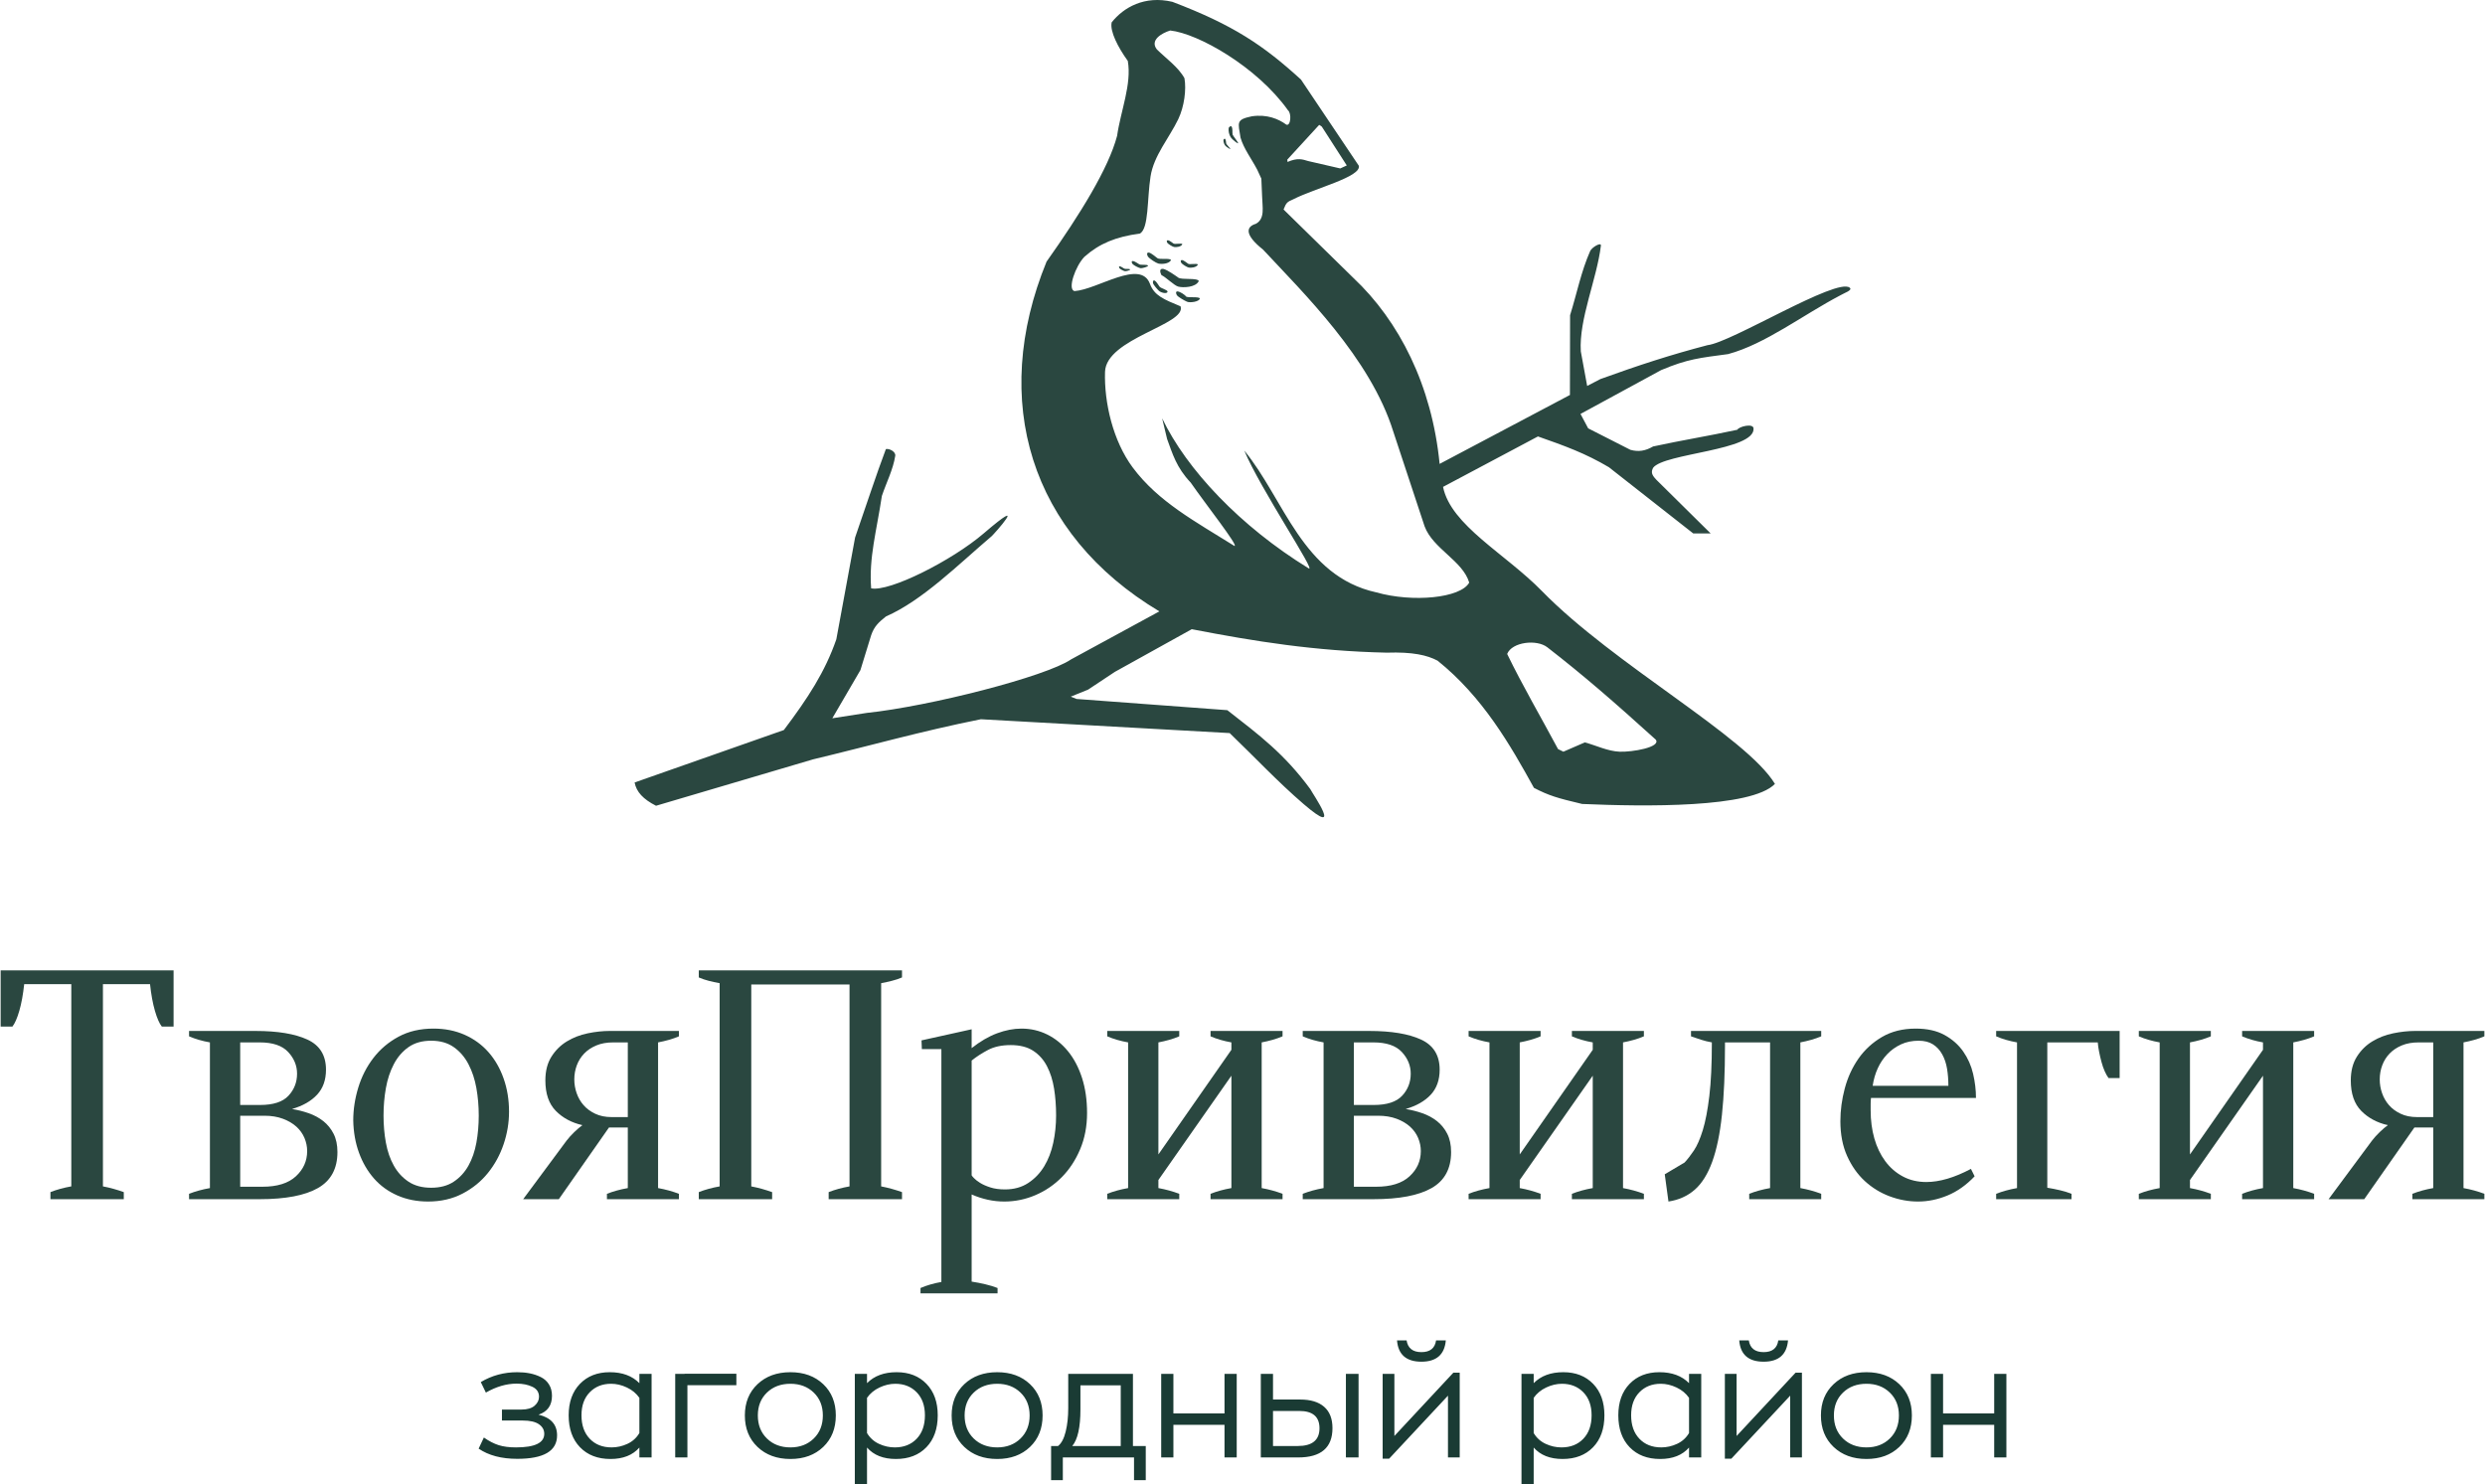 <?xml version="1.0" encoding="UTF-8"?>
<!DOCTYPE svg PUBLIC "-//W3C//DTD SVG 1.1//EN" "http://www.w3.org/Graphics/SVG/1.1/DTD/svg11.dtd">
<!-- Creator: CorelDRAW 2021 (64-Bit) -->
<svg xmlns="http://www.w3.org/2000/svg" xml:space="preserve" width="1761" height="1052" version="1.1" style="shape-rendering:geometricPrecision; text-rendering:geometricPrecision; image-rendering:optimizeQuality; fill-rule:evenodd; clip-rule:evenodd"
viewBox="0 0 16764.04 10019.82"
 xmlns:xlink="http://www.w3.org/1999/xlink"
 xmlns:xodm="http://www.corel.com/coreldraw/odm/2003">
 <defs>
  <style type="text/css">
   <![CDATA[
    .fil1 {fill:#2A4740}
    .fil0 {fill:#2A4740;fill-rule:nonzero}
    .fil2 {fill:#1A3B34;fill-rule:nonzero}
   ]]>
  </style>
 </defs>
 <g id="Слой_x0020_1">
  <g id="_2048583293248">
   <g>
    <path class="fil0" d="M1167.31 6549.94l0 379.22 -79.5 0c-16.69,-21.33 -32.19,-56.74 -46.54,-106.41 -14.4,-49.6 -25.4,-109.52 -32.92,-179.74l-317.95 0 0 1364.73c24.24,4.57 48.42,10.23 72.67,17.07 24.17,6.84 46.91,14.01 68.09,21.64l0 47.76 -495.07 0 0 -47.76c42.41,-16.69 89.34,-29.58 140.81,-38.71l0 -1364.73 -317.95 0c-7.57,70.22 -18.56,130.15 -32.91,179.74 -14.4,49.66 -29.91,85.07 -46.54,106.41l-79.5 0 0 -379.22 1167.31 0z"/>
    <path class="fil0" d="M1616.93 8010.2l0 0 149.89 0c99.9,0 175.18,-23.47 225.95,-70.45 50.7,-46.86 76.11,-103.64 76.11,-170.35 0,-30.24 -6.12,-59.77 -18.17,-88.5 -12.18,-28.75 -30.31,-54.11 -54.5,-76.13 -24.28,-21.9 -54.53,-39.74 -90.84,-53.37 -36.35,-13.62 -77.99,-20.46 -124.93,-20.46l-163.5 0 0 479.26zm0 -551.86l0 0 133.99 0c89.34,0 153.28,-20.86 191.85,-62.49 38.65,-41.59 57.93,-91.18 57.93,-148.72 0,-54.48 -20.06,-103.35 -60.15,-146.5 -40.14,-43.13 -104.12,-64.71 -191.97,-64.71l-131.66 0 0 422.43zm-345.2 -499.65l449.67 0c148.38,0 264.57,19.33 348.59,57.93 84.06,38.57 126.03,106.34 126.03,203.25 0,69.61 -20.07,126.05 -60.21,169.14 -40.09,43.2 -96.46,75.37 -169.18,96.52 37.79,6.11 75.34,15.56 112.41,28.41 37.09,12.89 69.99,30.68 98.85,53.36 28.74,22.74 51.77,51.16 69.21,85.19 17.4,34.07 26.13,75.33 26.13,123.76 0,112.08 -43.92,193.02 -131.77,243.02 -87.79,49.97 -218.71,74.94 -392.89,74.94l-476.86 0 0 -36.32c42.42,-16.61 89.34,-29.57 140.83,-38.62l0 -983.35c-25.8,-4.57 -50.37,-10.22 -73.84,-17.02 -23.46,-6.83 -45.81,-14.78 -66.99,-23.9l0 -36.3z"/>
    <path class="fil0" d="M2584.34 7529.89l0 0c0,63.71 5.27,124.82 15.94,183.25 10.62,58.37 28.48,110.01 53.56,154.73 25.07,44.81 58.15,80.84 99.12,108.2 41.03,27.29 91.96,40.9 152.73,40.9 60.7,0 111.63,-13.61 152.67,-40.9 41.02,-27.36 74.1,-63.39 99.12,-108.2 25.07,-44.71 42.91,-96.35 53.6,-154.73 10.6,-58.44 15.94,-119.54 15.94,-183.25 0,-63.7 -5.34,-125.59 -15.94,-185.52 -10.69,-59.93 -28.53,-113.75 -53.6,-161.55 -25.03,-47.82 -58.11,-86.2 -99.12,-114.98 -41.04,-28.86 -91.97,-43.26 -152.67,-43.26 -60.77,0 -111.7,14.4 -152.73,43.26 -40.97,28.79 -74.05,67.17 -99.12,114.98 -25.07,47.8 -42.93,101.62 -53.56,161.55 -10.67,59.93 -15.94,121.82 -15.94,185.52zm-204.38 32.86c0,-74.11 11.35,-148.33 34.14,-222.49 22.68,-74.16 56.88,-140.83 102.36,-199.87 45.53,-59.06 102.07,-106.76 169.56,-143.06 67.5,-36.35 146.11,-54.55 235.63,-54.55 77.32,0 147.49,14.08 210.48,42.04 63,28.02 116.49,67 160.46,116.98 44.03,49.91 78.16,109.36 102.4,178.24 24.3,68.89 36.42,143.44 36.42,223.66 0,74.21 -12.12,147.27 -36.42,219.15 -24.24,71.95 -59.53,136.72 -105.83,194.14 -46.27,57.6 -103.53,104.19 -171.8,139.72 -68.22,35.57 -145.66,53.36 -232.16,53.36 -75.84,0 -144.9,-13.68 -207.05,-40.87 -62.27,-27.29 -114.96,-65.48 -158.23,-114.68 -43.2,-49.2 -77,-107.09 -101.24,-173.75 -24.28,-66.6 -37.19,-139.27 -38.7,-218.05z"/>
    <path class="fil0" d="M4233.07 7035.92l0 0 -97.69 0c-43.92,0 -82.12,6.8 -114.63,20.48 -32.64,13.61 -59.83,31.74 -81.8,54.48 -21.95,22.67 -38.62,49.2 -49.97,79.45 -11.35,30.35 -17.02,62.1 -17.02,95.4 0,31.8 5.29,62.88 15.9,93.13 10.58,30.29 26.13,57.14 46.54,80.61 20.46,23.46 46.59,42.76 78.34,57.88 31.8,15.18 68.88,22.74 111.29,22.74l109.03 0 0 -504.16zm-140.84 1021.99c42.43,-16.68 89.36,-29.59 140.84,-38.64l0 -408.79 -127.16 0 -338.4 483.68 -240.68 0 292.88 -395.13c15.13,-19.62 32.59,-38.91 52.26,-57.87 19.68,-18.95 37.87,-34.41 54.55,-46.59 -72.72,-16.62 -132.55,-48.81 -179.48,-96.53 -46.92,-47.69 -70.39,-116.13 -70.39,-205.54 0,-63.54 13.63,-116.92 40.87,-160.06 27.25,-43.15 62.11,-77.61 104.52,-103.35 42.31,-25.75 89.29,-43.87 140.78,-54.5 51.42,-10.56 100.69,-15.9 147.61,-15.9l467.79 0 0 36.31c-21.18,9.13 -43.87,17.07 -68.11,23.91 -24.25,6.78 -48.48,12.45 -72.67,17l0 983.35c49.99,9.05 96.91,21.96 140.78,38.64l0 36.25 -485.99 0 0 -36.25z"/>
    <path class="fil0" d="M5207.27 8094.18l-495.05 0 0 -47.64c42.31,-16.69 89.3,-29.58 140.78,-38.64l0 -1371.63c-25.8,-4.62 -50.37,-9.9 -73.78,-15.95 -23.51,-6 -45.86,-13.63 -67,-22.69l0 -47.7 1371.63 0 0 47.7c-21.18,9.06 -43.92,16.7 -68.09,22.69 -24.25,6.05 -48.49,11.34 -72.67,15.95l0 1371.63c24.18,4.55 48.42,10.22 72.67,17 24.17,6.84 46.91,14.01 68.09,21.64l0 47.64 -495.09 0 0 -47.64c42.43,-16.69 89.36,-29.58 140.83,-38.64l0 -1362.61 -663.15 0 0 1362.61c24.24,4.55 48.42,10.22 72.71,17 24.2,6.84 46.87,14.01 68.12,21.64l0 47.64z"/>
    <path class="fil0" d="M6817.36 7054.07l0 0c-60.54,0 -111.64,11 -153.28,32.97 -41.64,21.95 -78.39,45.8 -110.15,71.48l0 774.42c0,1.49 4.9,7.62 14.74,18.17 9.85,10.62 23.86,21.57 42.04,32.97 18.18,11.35 41.26,21.51 69.28,30.64 27.96,9.06 60.92,13.61 98.73,13.61 60.59,0 112.8,-14.38 156.77,-43.2 43.87,-28.75 79.79,-66.16 107.86,-112.35 27.98,-46.21 48.42,-99.13 61.32,-158.95 12.84,-59.83 19.24,-121.54 19.24,-185.15 0,-63.54 -4.55,-123.76 -13.61,-180.51 -9.06,-56.76 -24.97,-107.15 -47.71,-151 -22.74,-43.92 -53.76,-78.68 -93.07,-104.47 -39.35,-25.73 -90.12,-38.63 -152.17,-38.63zm-88.57 1675.95l-520.06 0 0 -36.29c21.18,-9.13 43.48,-17.02 67,-23.86 23.4,-6.78 48.03,-12.45 73.83,-17l0 -1571.49 -131.77 0 -2.27 -59.06 338.4 -74.94 0 127.15c57.5,-45.42 114.71,-78.73 171.47,-99.96 56.76,-21.13 111.58,-31.76 164.67,-31.76 62,0 119.93,13.24 173.69,39.76 53.76,26.46 100.69,64.31 140.76,113.54 40.1,49.2 71.57,109.02 94.3,179.41 22.69,70.42 34.09,149.54 34.09,237.33 0,89.28 -15.57,170.68 -46.59,244.12 -31.03,73.44 -72.28,136.28 -123.76,188.47 -51.54,52.21 -110.98,92.75 -178.3,121.49 -67.38,28.79 -137.38,43.13 -210.1,43.13 -74.12,0 -147.56,-15.91 -220.23,-47.71l0 588.22c30.25,4.5 61.28,10.58 93.13,18.18 31.76,7.57 58.99,15.84 81.73,24.97l0 36.29z"/>
    <path class="fil0" d="M7955.12 8094.18l-486.03 0 0 -36.31c42.36,-16.61 89.3,-29.52 140.88,-38.63l0 -983.3c-25.84,-4.62 -50.41,-10.27 -73.83,-17.07 -23.51,-6.83 -45.86,-14.74 -67.04,-23.84l0 -36.32 486.03 0 0 36.32c-21.25,9.1 -43.92,17 -68.17,23.84 -24.19,6.8 -48.42,12.45 -72.61,17.07l0 756.19 492.75 -706.26 0 -49.93c-25.73,-4.62 -50.37,-10.27 -73.77,-17.07 -23.51,-6.83 -45.81,-14.74 -66.99,-23.84l0 -36.32 485.97 0 0 36.32c-21.25,9.1 -43.93,17 -68.17,23.84 -24.24,6.8 -48.42,12.45 -72.67,17.07l0 983.3c50,9.11 96.91,22.02 140.84,38.63l0 36.31 -485.97 0 0 -36.31c42.29,-16.61 89.27,-29.52 140.76,-38.63l0 -758.51 -492.75 704.01 0 54.5c49.92,9.11 96.86,22.02 140.78,38.63l0 36.31z"/>
    <path class="fil0" d="M9133.7 8010.2l0 0 149.89 0c99.9,0 175.25,-23.47 225.95,-70.45 50.76,-46.86 76.11,-103.64 76.11,-170.35 0,-30.24 -6.12,-59.77 -18.17,-88.5 -12.12,-28.75 -30.31,-54.11 -54.49,-76.13 -24.3,-21.9 -54.55,-39.74 -90.85,-53.37 -36.3,-13.62 -77.99,-20.46 -124.86,-20.46l-163.57 0 0 479.26zm0 -551.86l0 0 133.99 0c89.34,0 153.28,-20.86 191.92,-62.49 38.58,-41.59 57.87,-91.18 57.87,-148.72 0,-54.48 -20.06,-103.35 -60.15,-146.5 -40.14,-43.13 -104.12,-64.71 -191.93,-64.71l-131.7 0 0 422.43zm-345.14 -499.65l449.61 0c148.33,0 264.59,19.33 348.65,57.93 83.93,38.57 125.97,106.34 125.97,203.25 0,69.61 -20.07,126.05 -60.16,169.14 -40.13,43.2 -96.51,75.37 -169.22,96.52 37.86,6.11 75.33,15.56 112.48,28.41 37.08,12.89 69.99,30.68 98.78,53.36 28.74,22.74 51.81,51.16 69.21,85.19 17.41,34.07 26.14,75.33 26.14,123.76 0,112.08 -43.92,193.02 -131.72,243.02 -87.78,49.97 -218.77,74.94 -392.91,74.94l-476.84 0 0 -36.32c42.36,-16.61 89.28,-29.57 140.77,-38.62l0 -983.35c-25.74,-4.57 -50.38,-10.22 -73.84,-17.02 -23.46,-6.83 -45.75,-14.78 -66.93,-23.9l0 -36.3z"/>
    <path class="fil0" d="M10394.1 8094.18l-485.98 0 0 -36.31c42.31,-16.61 89.29,-29.52 140.83,-38.63l0 -983.3c-25.8,-4.62 -50.43,-10.27 -73.84,-17.07 -23.51,-6.83 -45.81,-14.74 -66.99,-23.84l0 -36.32 485.98 0 0 36.32c-21.25,9.1 -43.92,17 -68.11,23.84 -24.24,6.8 -48.48,12.45 -72.67,17.07l0 756.19 492.75 -706.26 0 -49.93c-25.73,-4.62 -50.32,-10.27 -73.76,-17.07 -23.53,-6.83 -45.82,-14.74 -67,-23.84l0 -36.32 485.97 0 0 36.32c-21.25,9.1 -43.92,17 -68.16,23.84 -24.2,6.8 -48.43,12.45 -72.67,17.07l0 983.3c49.99,9.11 96.91,22.02 140.83,38.63l0 36.31 -485.97 0 0 -36.31c42.36,-16.61 89.34,-29.52 140.76,-38.63l0 -758.51 -492.75 704.01 0 54.5c49.93,9.11 96.86,22.02 140.78,38.63l0 36.31z"/>
    <path class="fil0" d="M12288.04 8094.18l-485.92 0 0 -36.31c42.31,-16.61 89.23,-29.52 140.78,-38.63l0 -983.3 -304.33 0 0 22.69c0,181.68 -6.8,336.85 -20.48,465.56 -13.61,128.65 -35.57,234.68 -65.82,317.9 -30.3,83.29 -69.67,146.11 -118.09,188.47 -48.49,42.43 -107.53,68.89 -177.13,79.51l-25.02 -183.99 133.97 -79.44c19.69,-21.18 40.53,-48.08 62.5,-80.61 21.95,-32.57 41.97,-78.39 60.16,-137.38 18.16,-59.05 32.9,-135.88 44.25,-230.57 11.39,-94.57 17.07,-215.33 17.07,-362.16 -25.73,-4.62 -50.37,-10.61 -73.83,-18.23 -23.46,-7.5 -45.75,-15.07 -66.93,-22.67l0 -36.32 878.81 0 0 36.32c-21.18,9.1 -43.92,17 -68.1,23.84 -24.26,6.8 -48.49,12.45 -72.67,17.07l0 983.3c49.93,9.11 96.85,22.02 140.77,38.63l0 36.31z"/>
    <path class="fil0" d="M12945.2 7024.59l0 0c-43.7,0 -83.23,8.18 -118.7,24.57 -35.34,16.47 -66.26,38.42 -92.61,66.04 -26.42,27.58 -47.86,59.67 -64.45,96.18 -16.61,36.53 -27.84,75.73 -33.92,117.53l510.95 0c0,-40.29 -3.01,-78.71 -9.01,-115.25 -6.04,-36.57 -17,-69 -32.85,-97.29 -15.74,-28.47 -36.52,-50.76 -62.16,-67.22 -25.63,-16.39 -58.04,-24.57 -97.24,-24.57zm-527.71 542.73c0,-72.65 9.83,-146.11 29.52,-220.28 19.68,-74.16 50.3,-141.16 92,-200.98 41.59,-59.76 94.57,-108.63 158.95,-146.44 64.33,-37.85 140.38,-56.81 228.23,-56.81 77.22,0 141.93,14.39 194.14,43.13 52.26,28.81 94.3,65.84 126.03,111.25 31.8,45.44 54.11,95.8 67,151.05 12.84,55.28 19.35,109.38 19.35,162.41l-708.53 0c-1.56,13.61 -2.33,27.24 -2.33,40.87l0 43.15c0,68.1 8.27,131.38 24.9,189.58 16.62,58.37 41.09,109.46 73.55,153.34 32.48,43.92 72.12,78.32 118.92,103.29 46.71,24.96 99.52,37.48 158.4,37.48 89.06,0 189.41,-29.52 301.1,-88.58l24.85 50c-56.04,59.04 -116.96,102.19 -182.8,129.43 -65.89,27.23 -132.1,40.85 -198.7,40.85 -65.1,0 -129.1,-11.66 -191.92,-35.19 -62.84,-23.45 -118.88,-57.87 -168.08,-103.28 -49.2,-45.43 -88.95,-101.81 -119.19,-169.19 -30.31,-67.39 -45.42,-145.73 -45.42,-235.07z"/>
    <path class="fil0" d="M13977.64 8094.18l-508.71 0 0 -36.31c42.37,-16.61 89.35,-29.52 140.79,-38.63l0 -983.3c-25.69,-4.62 -50.33,-10.27 -73.79,-17.07 -23.51,-6.83 -45.81,-14.74 -67,-23.84l0 -36.32 833.46 0 0 317.9 -74.94 0c-9.13,-12.12 -17.79,-27.58 -26.13,-46.54 -8.34,-18.9 -15.53,-39.74 -21.53,-62.48 -6.11,-22.67 -11.39,-45.42 -15.94,-68.11 -4.51,-22.73 -7.57,-43.86 -9.06,-63.55l-340.65 0 0 981.01c28.7,4.55 57.49,10.29 86.28,17.07 28.75,6.78 54.5,14.74 77.22,23.85l0 36.31z"/>
    <path class="fil0" d="M14917.84 8094.18l-486.03 0 0 -36.31c42.43,-16.61 89.35,-29.52 140.83,-38.63l0 -983.3c-25.8,-4.62 -50.37,-10.27 -73.76,-17.07 -23.53,-6.83 -45.88,-14.74 -67.06,-23.84l0 -36.32 486.03 0 0 36.32c-21.25,9.1 -43.92,17 -68.12,23.84 -24.28,6.8 -48.52,12.45 -72.71,17.07l0 756.19 492.8 -706.26 0 -49.93c-25.8,-4.62 -50.37,-10.27 -73.77,-17.07 -23.51,-6.83 -45.85,-14.74 -67.05,-23.84l0 -36.32 486.03 0 0 36.32c-21.23,9.1 -43.92,17 -68.17,23.84 -24.17,6.8 -48.41,12.45 -72.6,17.07l0 983.3c49.93,9.11 96.85,22.02 140.77,38.63l0 36.31 -486.03 0 0 -36.31c42.38,-16.61 89.29,-29.52 140.83,-38.63l0 -758.51 -492.8 704.01 0 54.5c49.99,9.11 96.91,22.02 140.83,38.63l0 36.31z"/>
    <path class="fil0" d="M16418.9 7035.92l0 0 -97.7 0c-43.9,0 -82.1,6.8 -114.63,20.48 -32.64,13.61 -59.83,31.74 -81.78,54.48 -21.97,22.67 -38.53,49.2 -49.93,79.45 -11.35,30.35 -17.02,62.1 -17.02,95.4 0,31.8 5.24,62.88 15.91,93.13 10.51,30.29 26.08,57.14 46.54,80.61 20.4,23.46 46.53,42.76 78.33,57.88 31.75,15.18 68.82,22.74 111.25,22.74l109.02 0 0 -504.16zm-140.78 1021.99c42.38,-16.68 89.29,-29.59 140.78,-38.64l0 -408.79 -127.15 0 -338.43 483.68 -240.67 0 292.94 -395.13c15.07,-19.62 32.59,-38.91 52.26,-57.87 19.64,-18.95 37.81,-34.41 54.5,-46.59 -72.67,-16.62 -132.49,-48.81 -179.42,-96.53 -46.97,-47.69 -70.43,-116.13 -70.43,-205.54 0,-63.54 13.68,-116.92 40.91,-160.06 27.24,-43.15 62.05,-77.61 104.46,-103.35 42.37,-25.75 89.3,-43.87 140.83,-54.5 51.43,-10.56 100.63,-15.9 147.61,-15.9l467.74 0 0 36.31c-21.18,9.13 -43.86,17.07 -68.1,23.91 -24.24,6.78 -48.42,12.45 -72.67,17l0 983.35c49.98,9.05 96.91,21.96 140.77,38.64l0 36.25 -485.92 0 0 -36.25z"/>
    <path class="fil1" d="M8684.52 1077.28l215.04 -234.37 17.39 11.33 168.93 262.54 -44.1 20.15c-72.29,-16.66 -144.59,-33.32 -216.88,-49.98 -38.81,-11.83 -70.65,-23.4 -139.03,6.23l-1.35 -15.9zm1827.29 3978.82c-114.49,-214 -238.73,-426.35 -343.45,-642 32.22,-81.04 199.41,-100.84 271.1,-45.11 246.07,191.28 443.57,362.45 732.03,623.41 36.89,51.53 -160.86,84.86 -244.04,81.38 -80.98,-3.39 -156.62,-41.86 -234.93,-62.79 -48.23,20.93 -96.48,41.86 -144.71,62.79 -11.99,-5.89 -24,-11.78 -35.99,-17.68zm-2066.47 -4271.19c102.67,-14.78 180.31,17.91 232.44,56.39 30.04,12.18 36.61,-76.2 11.42,-96.62 -208.8,-293.97 -607.5,-519 -795.09,-538.8 -57.18,17.52 -138.92,64.59 -90.39,127.22 58.74,58.53 146.1,120.07 186.5,194.89 13.45,75.52 -0.77,191.01 -42.08,277.09 -62.26,128.6 -164.55,244.67 -186.78,385.8 -23.9,151.82 -10.73,353.21 -72.36,385.81 -161.27,21.12 -272.33,66.97 -373.56,156.22 -60.32,61.58 -117.89,222.24 -66.63,231.89 155.24,-10.71 443.7,-217.96 508.13,-49.89 28.88,80.25 93.7,105.8 206.82,152.63 44.09,123.34 -502.83,215.69 -509.68,442.6 -6.22,206.04 53.22,465.46 186.78,645.12 172.52,232.06 423.42,365.13 686.82,529.96 31.11,3.53 -196.81,-285.13 -295.21,-427.69 -97.25,-102.45 -122.82,-195.37 -159.53,-294.75 -11.11,-46.43 -22.22,-92.86 -33.33,-139.29 165.66,345.84 526.73,728.62 988.13,1012.33 60.17,37 -327.02,-538.33 -433.86,-794.9 269.46,327.71 391.65,847.63 891.83,957.65 244.68,69.27 568.07,38.99 626.53,-66.09 -43.46,-147.57 -244.94,-228.21 -301.29,-380.09 -70.27,-212.65 -140.54,-425.29 -210.81,-637.94 -154.69,-498.1 -609.83,-939.56 -879.67,-1229.87 -127.29,-101.02 -113.95,-154.82 -48.15,-173.98 63.29,-35.07 43.59,-111.64 41.92,-187.08 -1.69,-39.28 -3.38,-78.55 -5.07,-117.83 -9.21,-19.97 -18.43,-39.93 -27.64,-59.9 -37.65,-72.23 -91.93,-143.34 -112.95,-216.7 -15.7,-102.79 -32.77,-121.28 76.76,-144.16zm280.23 559.79c147.25,-75.18 458.23,-150.36 441.77,-225.54 -130.26,-194.12 -260.51,-388.22 -390.77,-582.34 -253.41,-230.82 -454.92,-367.33 -867.77,-524.53 -187.43,-44.18 -329.47,37.41 -409.76,138.55 -13.38,59.42 41.77,167.15 108.8,260.42 27.57,156.3 -48.18,337.16 -72.26,505.75 -57.95,220.02 -250.39,530.25 -476.11,848.94 -384.02,938.99 -111.19,1839.1 761.4,2360.7 -192.59,104.75 -402.99,219.11 -595.58,323.86 -170.31,116.32 -953.47,316.59 -1379.84,361.54 -77.33,12.06 -154.66,24.11 -231.99,36.17 63.25,-108.44 126.49,-216.88 189.74,-325.32 24.11,-78.4 48.23,-156.8 72.35,-235.2 20.55,-59.48 48.97,-85.89 99.43,-126.48 248.45,-109.32 486.2,-348.59 713.9,-542.02 14.52,-12.34 265.62,-292.65 -54.12,-18.51 -213.77,183.28 -636.27,395.98 -759.21,370.44 -15.79,-207.8 36.18,-383.7 72.28,-623.4 30.13,-90.46 75.74,-177.16 90.39,-271.37 4.17,-26.84 -38.98,-50.59 -63.25,-45.11 -63.68,168.18 -138.57,397.86 -207.86,596.79 -42.2,229 -84.39,458.01 -126.59,687.01 -75.99,219.32 -191.35,396.59 -354.21,612.48 -335.79,118 -671.57,236.01 -1007.36,354.01 12.05,63.77 58.09,113.2 144.62,157.13 353.46,-104.45 706.93,-208.9 1060.39,-313.35 377.46,-90.21 731.31,-190.6 1132.37,-270.64 559.7,31.15 1119.4,62.28 1679.1,93.43 166.43,159.75 324.33,328.95 499.3,479.25 273.66,235.08 61.36,-67.75 45.11,-100.71 -176.67,-240.07 -343.52,-364.09 -560.35,-533.18 -339.13,-25.23 -678.26,-50.44 -1017.39,-75.67 -13.12,-5.22 -26.24,-10.44 -39.36,-15.66 38.95,-15.74 77.91,-31.48 116.87,-47.22 60.27,-39.98 120.53,-79.97 180.8,-119.95 173,-96 346.01,-192 519.02,-288 426.97,82.59 830.87,147.51 1315.55,158.3 176.66,-5.83 273.54,17.03 343.46,53.95 305.04,244.22 491.7,570.31 650.65,858.6 101.54,52.53 156.24,68.61 325.32,108.72 421.18,18.16 1141.71,28.48 1301.38,-135.33 -194.93,-321.33 -1086.24,-803.71 -1572.49,-1301.48 -246.24,-252.09 -615.13,-443.74 -667.68,-703.39 213.51,-113.48 427.02,-226.95 640.53,-340.43 181.77,63.8 319.3,113.34 478.96,207.77 189.81,149 379.64,298.02 569.45,447.02 39.15,0 78.31,0 117.47,0 -122.01,-120.56 -244.01,-241.12 -366.01,-361.68 -31.69,-32.87 -38.17,-51.58 -22.64,-81.28 71.63,-99.04 690.53,-116.33 677.88,-266.6 -3.04,-36.06 -98.98,-11.86 -109.58,9.59 -194.3,42.13 -373.91,70.63 -568.2,112.76 -51.61,30.07 -98.59,38.11 -153.66,22.54 -94.91,-48.3 -189.81,-96.59 -284.72,-144.89 -17.25,-32.39 -34.51,-64.8 -51.76,-97.19 181.45,-98.63 362.89,-197.26 544.34,-295.89 179.55,-75.6 261.6,-82.48 451.81,-107.99 250.66,-67.28 505.5,-264.68 758.26,-397.03 24.4,-15.28 85.05,-33.77 62.39,-51.51 -88.75,-69.45 -797.82,370 -959.28,388.16 -248.92,65.11 -462.09,134.45 -722.91,228.76 -29.89,15.53 -59.77,31.05 -89.66,46.58 -14.3,-77.82 -28.61,-155.63 -42.9,-233.45 -13.28,-218.61 108.11,-486.2 135.6,-713.52 3.23,-26.73 -61.36,11.56 -72.27,36.18 -61.29,138.38 -90.46,288.86 -135.69,433.3 -0.36,179.47 -0.71,358.94 -1.08,538.41 -293.15,155.08 -586.29,310.17 -879.44,465.24 -51.76,-527.98 -271.43,-963.61 -583.44,-1256.52 -156.65,-153.55 -313.29,-307.1 -469.94,-460.65 18.65,-47.25 24.05,-51.01 66.46,-69.32z"/>
    <g>
     <path class="fil1" d="M8298.77 1002.4c-8.05,-11 -17.72,-19.69 -25.79,-30.7 -3.38,-10.74 -1.12,-26.15 -8.55,-34.56 -3.02,-3.42 -10.99,3.55 -11.14,8.1 -0.43,12.71 4.58,27.72 12.5,37.69 8.55,10.76 41.08,30.55 32.97,19.48z"/>
     <path class="fil1" d="M8351.21 962.03c-10.94,-18.64 -24.78,-33.88 -35.74,-52.55 -3.61,-17.47 2.43,-41.41 -7.93,-55.87 -4.22,-5.87 -17.9,3.83 -18.87,10.99 -2.71,19.96 2.77,44.45 13.66,61.43 11.76,18.33 59.87,54.76 48.87,36z"/>
     <path class="fil1" d="M7744.72 1793.28c-5.88,-10.4 -46.74,-2.63 -58.55,-8.84 -9.73,-5.65 -32.02,-21.34 -43.16,-22.54 -4.51,-0.5 -14.82,1.7 -3.6,19.33 8.24,9.66 40.82,26.61 53.37,28.63 13.56,2.18 52.58,-10.14 51.94,-16.58z"/>
     <path class="fil1" d="M7623.8 1819.16c-4.03,-7.1 -31.93,-1.8 -40,-6.04 -6.64,-3.86 -21.88,-14.58 -29.48,-15.4 -3.08,-0.34 -10.12,1.16 -2.46,13.2 5.64,6.6 27.88,18.17 36.46,19.55 9.25,1.49 35.92,-6.92 35.48,-11.32z"/>
     <path class="fil1" d="M7899.39 1755.04c-7.3,-14.36 -75.65,-1.73 -91.17,-12.14 -12.7,-9.3 -41.33,-34.35 -56.74,-37.81 -6.24,-1.41 -21.05,-0.07 -8.27,25.82 9.95,14.54 52.79,42.98 70.04,47.78 18.62,5.2 73.39,4.14 86.14,-23.65z"/>
     <path class="fil1" d="M7976.24 1648.29c-4.76,-9.07 -49.36,1.9 -59.49,-4.26 -8.28,-5.57 -26.97,-20.75 -37.02,-22.4 -4.07,-0.67 -13.74,0.8 -5.4,17.18 6.49,9.08 34.44,25.92 45.7,28.36 12.15,2.65 47.88,-0.24 56.2,-18.89z"/>
     <path class="fil1" d="M8087.23 1896.75c-11.79,-23.25 -113.8,-6.02 -138.89,-22.92 -20.52,-15.12 -75.28,-53.03 -100.16,-58.72 -10.08,-2.3 -34.03,-0.26 -13.37,41.67 33.39,16.48 85.32,69.8 113.2,77.66 30.09,8.51 118.62,7.16 139.22,-37.68z"/>
     <path class="fil1" d="M8081.18 1785.63c-5.18,-10.05 -54.5,1.7 -65.62,-5.18 -9.1,-6.21 -29.6,-23.13 -40.69,-25.02 -4.49,-0.78 -15.16,0.76 -6.1,18.91 7.09,10.09 37.81,28.9 50.21,31.68 13.38,3.02 52.86,0.12 62.19,-20.39z"/>
     <path class="fil1" d="M7875.99 1969.45c3.18,-12.38 -44.59,-22.99 -53.43,-34.22 -7.05,-9.8 -22.02,-34.88 -32.39,-40.93 -4.2,-2.46 -15.24,-4.8 -11.97,17.35 3.85,13.06 29.8,42.02 39.72,51.34 12.53,11.77 53.65,23.7 58.07,6.46z"/>
     <path class="fil1" d="M8094.43 2014.67c-6.79,-14.57 -77.72,-3.3 -92.91,-12.9 -9.21,-13.34 -40.7,-32.05 -55.53,-34.85 -6,-1.15 -20.06,0.71 -6.88,25.56 10.04,13.85 52.93,37.24 68.59,44.11 19.75,8.66 83.24,0.15 86.73,-21.92z"/>
    </g>
   </g>
   <path class="fil2" d="M3630.61 9548.69c83.39,20.15 125.08,66.7 125.08,139.67 0,105.63 -89.64,158.43 -268.92,158.43 -106.32,0 -193.17,-22.92 -260.58,-68.79l35.44 -75.05c34.75,24.32 68.09,41.52 100.06,51.59 31.97,10.08 70.88,15.12 116.74,15.12 127.16,0 190.75,-30.58 190.75,-91.73 0,-26.41 -11.99,-47.95 -35.96,-64.63 -23.97,-16.68 -60.63,-25.02 -109.97,-25.02l-139.67 0 0 -74 131.33 0c39.61,0 69.32,-8.68 89.12,-26.05 19.81,-17.37 29.71,-37.52 29.71,-60.46 0,-30.58 -14.95,-52.98 -44.83,-67.22 -29.87,-14.25 -65.31,-21.37 -106.31,-21.37 -68.1,0 -137.24,20.15 -207.42,60.46l-34.39 -70.88c74.35,-44.47 156.34,-66.71 245.99,-66.71 30.58,0 58.89,2.61 84.95,7.82 26.05,5.22 50.73,13.56 74,25.02 23.27,11.47 41.69,27.97 55.24,49.51 13.56,21.54 20.32,47.25 20.32,77.13 0,64.63 -30.22,107.02 -90.68,127.17zm485.73 299.14c-86.17,0 -154.78,-26.41 -205.86,-79.22 -51.07,-52.81 -76.61,-124.73 -76.61,-215.75 0,-88.95 25.37,-159.66 76.1,-212.12 50.72,-52.46 117.78,-78.7 201.16,-78.7 84.78,0 151.49,24.67 200.12,74l0 -62.53 82.35 0 0 563.89 -82.35 0 0 -66.71c-45.16,51.42 -110.14,77.13 -194.91,77.13zm7.29 -78.17c36.83,0 72.44,-8 106.84,-23.98 34.39,-15.98 61.32,-40.29 80.77,-72.96l0 -237.65c-20.84,-29.88 -48.99,-53.16 -84.43,-69.84 -35.44,-16.68 -70.87,-25.02 -106.31,-25.02 -59.07,0 -107.19,19.11 -144.36,57.33 -37.18,38.22 -55.77,89.99 -55.77,155.31 0,66.7 18.59,119.51 55.77,158.43 37.17,38.91 86.33,58.37 147.48,58.37zm842.2 -497.19l0 77.13 -330.41 0 0 487.8 -82.34 0 0 -563.89 63.58 0 0 -1.05 349.18 0zm586.31 494.06c-56.64,54.2 -130.47,81.3 -221.49,81.3 -91.03,0 -165.04,-27.1 -222.02,-81.3 -56.98,-54.2 -85.47,-125.07 -85.47,-212.63 0,-86.86 28.49,-157.22 85.47,-211.07 56.98,-53.85 130.98,-80.78 222.02,-80.78 91.02,0 164.85,26.93 221.49,80.78 56.63,53.85 84.94,124.21 84.94,211.07 0,87.56 -28.31,158.43 -84.94,212.63zm-221.49 3.13c63.92,0 116.39,-19.98 157.39,-59.93 40.99,-39.96 61.49,-91.9 61.49,-155.83 0,-63.24 -20.5,-114.65 -61.49,-154.26 -41,-39.61 -93.47,-59.42 -157.39,-59.42 -64.63,0 -117.44,19.81 -158.44,59.42 -41,39.61 -61.49,91.02 -61.49,154.26 0,63.93 20.49,115.87 61.49,155.83 41,39.95 93.81,59.93 158.44,59.93zm434.65 250.16l0 -746.3 82.34 0 0 62.53c48.64,-49.33 115.34,-74 200.12,-74 83.39,0 150.44,26.24 201.17,78.7 50.73,52.46 76.09,123.17 76.09,212.12 0,91.02 -25.54,162.94 -76.61,215.75 -51.07,52.81 -119.69,79.22 -205.85,79.22 -84.78,0 -149.75,-25.71 -194.92,-77.13l0 249.12 -82.34 0zm269.96 -250.16c61.15,0 110.31,-19.46 147.49,-58.37 37.17,-38.91 55.76,-91.73 55.76,-158.43 0,-65.32 -18.59,-117.09 -55.76,-155.31 -37.18,-38.22 -85.3,-57.33 -144.36,-57.33 -35.44,0 -70.88,8.34 -106.32,25.02 -35.44,16.68 -63.58,39.96 -84.43,69.84l0 237.65c19.46,32.66 46.38,56.97 80.78,72.96 34.39,15.98 70,23.98 106.83,23.98zm912.55 -3.13c-56.64,54.2 -130.47,81.3 -221.49,81.3 -91.03,0 -165.04,-27.1 -222.02,-81.3 -56.98,-54.2 -85.47,-125.07 -85.47,-212.63 0,-86.86 28.49,-157.22 85.47,-211.07 56.98,-53.85 130.98,-80.78 222.02,-80.78 91.02,0 164.85,26.93 221.49,80.78 56.63,53.85 84.94,124.21 84.94,211.07 0,87.56 -28.31,158.43 -84.94,212.63zm-221.49 3.13c63.92,0 116.39,-19.98 157.39,-59.93 40.99,-39.96 61.49,-91.9 61.49,-155.83 0,-63.24 -20.5,-114.65 -61.49,-154.26 -41,-39.61 -93.47,-59.42 -157.39,-59.42 -64.63,0 -117.44,19.81 -158.44,59.42 -41,39.61 -61.49,91.02 -61.49,154.26 0,63.93 20.49,115.87 61.49,155.83 41,39.95 93.81,59.93 158.44,59.93zm916.2 -9.39l86.51 0 0 230.36 -79.22 0 0 -153.22 -480.5 0 0 153.22 -79.22 0 0 -230.36 46.9 0c22.93,-18.07 40.13,-50.55 51.59,-97.46 11.47,-46.9 17.2,-99.53 17.2,-157.91l0 -231.39 436.73 0 0 486.76zm-409.63 0l327.29 0 0 -409.63 -272.05 0 0 161.56c0,121.61 -18.41,204.29 -55.24,248.07zm1027.73 -486.76l82.34 0 0 563.89 -82.34 0 0 -219.93 -345.01 0 0 219.93 -82.34 0 0 -563.89 82.34 0 0 266.83 345.01 0 0 -266.83zm244.95 563.89l0 -563.89 82.34 0 0 173.02 183.45 0c70.19,0 124.04,16.33 161.56,48.99 37.52,32.66 56.29,80.61 56.29,143.85 0,132.02 -77.13,198.04 -231.39,198.04l-252.24 0zm574.31 0l0 -563.89 85.47 0 0 563.89 -85.47 0zm-491.97 -77.13l166.77 0c97.98,0 146.97,-39.95 146.97,-119.87 0,-77.82 -45.51,-116.73 -136.54,-116.73l-177.19 0 0 236.6zm1001.66 -569.11c-102.14,0 -157.04,-47.94 -164.68,-143.84l64.63 0c8.34,52.81 41.68,79.22 100.06,79.22 58.37,0 91.38,-26.41 99.02,-79.22l65.67 0c-8.34,95.9 -63.24,143.84 -164.69,143.84zm215.76 74.01l42.73 0 0 572.23 -79.22 0 0 -416.92 -397.11 425.26 -43.78 0 0 -572.23 79.21 0 0 419.01 398.17 -427.35zm459.67 754.64l0 -746.3 82.34 0 0 62.53c48.64,-49.33 115.34,-74 200.12,-74 83.39,0 150.44,26.24 201.17,78.7 50.73,52.46 76.09,123.17 76.09,212.12 0,91.02 -25.54,162.94 -76.61,215.75 -51.07,52.81 -119.69,79.22 -205.85,79.22 -84.78,0 -149.75,-25.71 -194.92,-77.13l0 249.12 -82.34 0zm269.96 -250.16c61.15,0 110.31,-19.46 147.49,-58.37 37.17,-38.91 55.76,-91.73 55.76,-158.43 0,-65.32 -18.59,-117.09 -55.76,-155.31 -37.18,-38.22 -85.3,-57.33 -144.36,-57.33 -35.44,0 -70.88,8.34 -106.32,25.02 -35.44,16.68 -63.58,39.96 -84.43,69.84l0 237.65c19.46,32.66 46.38,56.97 80.78,72.96 34.39,15.98 70,23.98 106.83,23.98zm666.04 78.17c-86.17,0 -154.78,-26.41 -205.86,-79.22 -51.07,-52.81 -76.61,-124.73 -76.61,-215.75 0,-88.95 25.37,-159.66 76.1,-212.12 50.72,-52.46 117.78,-78.7 201.16,-78.7 84.78,0 151.49,24.67 200.12,74l0 -62.53 82.35 0 0 563.89 -82.35 0 0 -66.71c-45.16,51.42 -110.14,77.13 -194.91,77.13zm7.29 -78.17c36.83,0 72.44,-8 106.84,-23.98 34.39,-15.98 61.32,-40.29 80.77,-72.96l0 -237.65c-20.84,-29.88 -48.99,-53.16 -84.43,-69.84 -35.44,-16.68 -70.87,-25.02 -106.31,-25.02 -59.07,0 -107.19,19.11 -144.36,57.33 -37.18,38.22 -55.77,89.99 -55.77,155.31 0,66.7 18.59,119.51 55.77,158.43 37.17,38.91 86.33,58.37 147.48,58.37zm691.06 -578.49c-102.14,0 -157.04,-47.94 -164.68,-143.84l64.63 0c8.34,52.81 41.68,79.22 100.06,79.22 58.37,0 91.38,-26.41 99.02,-79.22l65.67 0c-8.34,95.9 -63.24,143.84 -164.69,143.84zm215.76 74.01l42.73 0 0 572.23 -79.22 0 0 -416.92 -397.11 425.26 -43.78 0 0 -572.23 79.21 0 0 419.01 398.17 -427.35zm699.92 501.35c-56.64,54.2 -130.47,81.3 -221.49,81.3 -91.03,0 -165.04,-27.1 -222.02,-81.3 -56.98,-54.2 -85.47,-125.07 -85.47,-212.63 0,-86.86 28.49,-157.22 85.47,-211.07 56.98,-53.85 130.98,-80.78 222.02,-80.78 91.02,0 164.85,26.93 221.49,80.78 56.63,53.85 84.94,124.21 84.94,211.07 0,87.56 -28.31,158.43 -84.94,212.63zm-221.49 3.13c63.92,0 116.39,-19.98 157.39,-59.93 40.99,-39.96 61.49,-91.9 61.49,-155.83 0,-63.24 -20.5,-114.65 -61.49,-154.26 -41,-39.61 -93.47,-59.42 -157.39,-59.42 -64.63,0 -117.44,19.81 -158.44,59.42 -41,39.61 -61.49,91.02 -61.49,154.26 0,63.93 20.49,115.87 61.49,155.83 41,39.95 93.81,59.93 158.44,59.93zm862 -496.14l82.34 0 0 563.89 -82.34 0 0 -219.93 -345.01 0 0 219.93 -82.34 0 0 -563.89 82.34 0 0 266.83 345.01 0 0 -266.83z"/>
  </g>
 </g>
</svg>